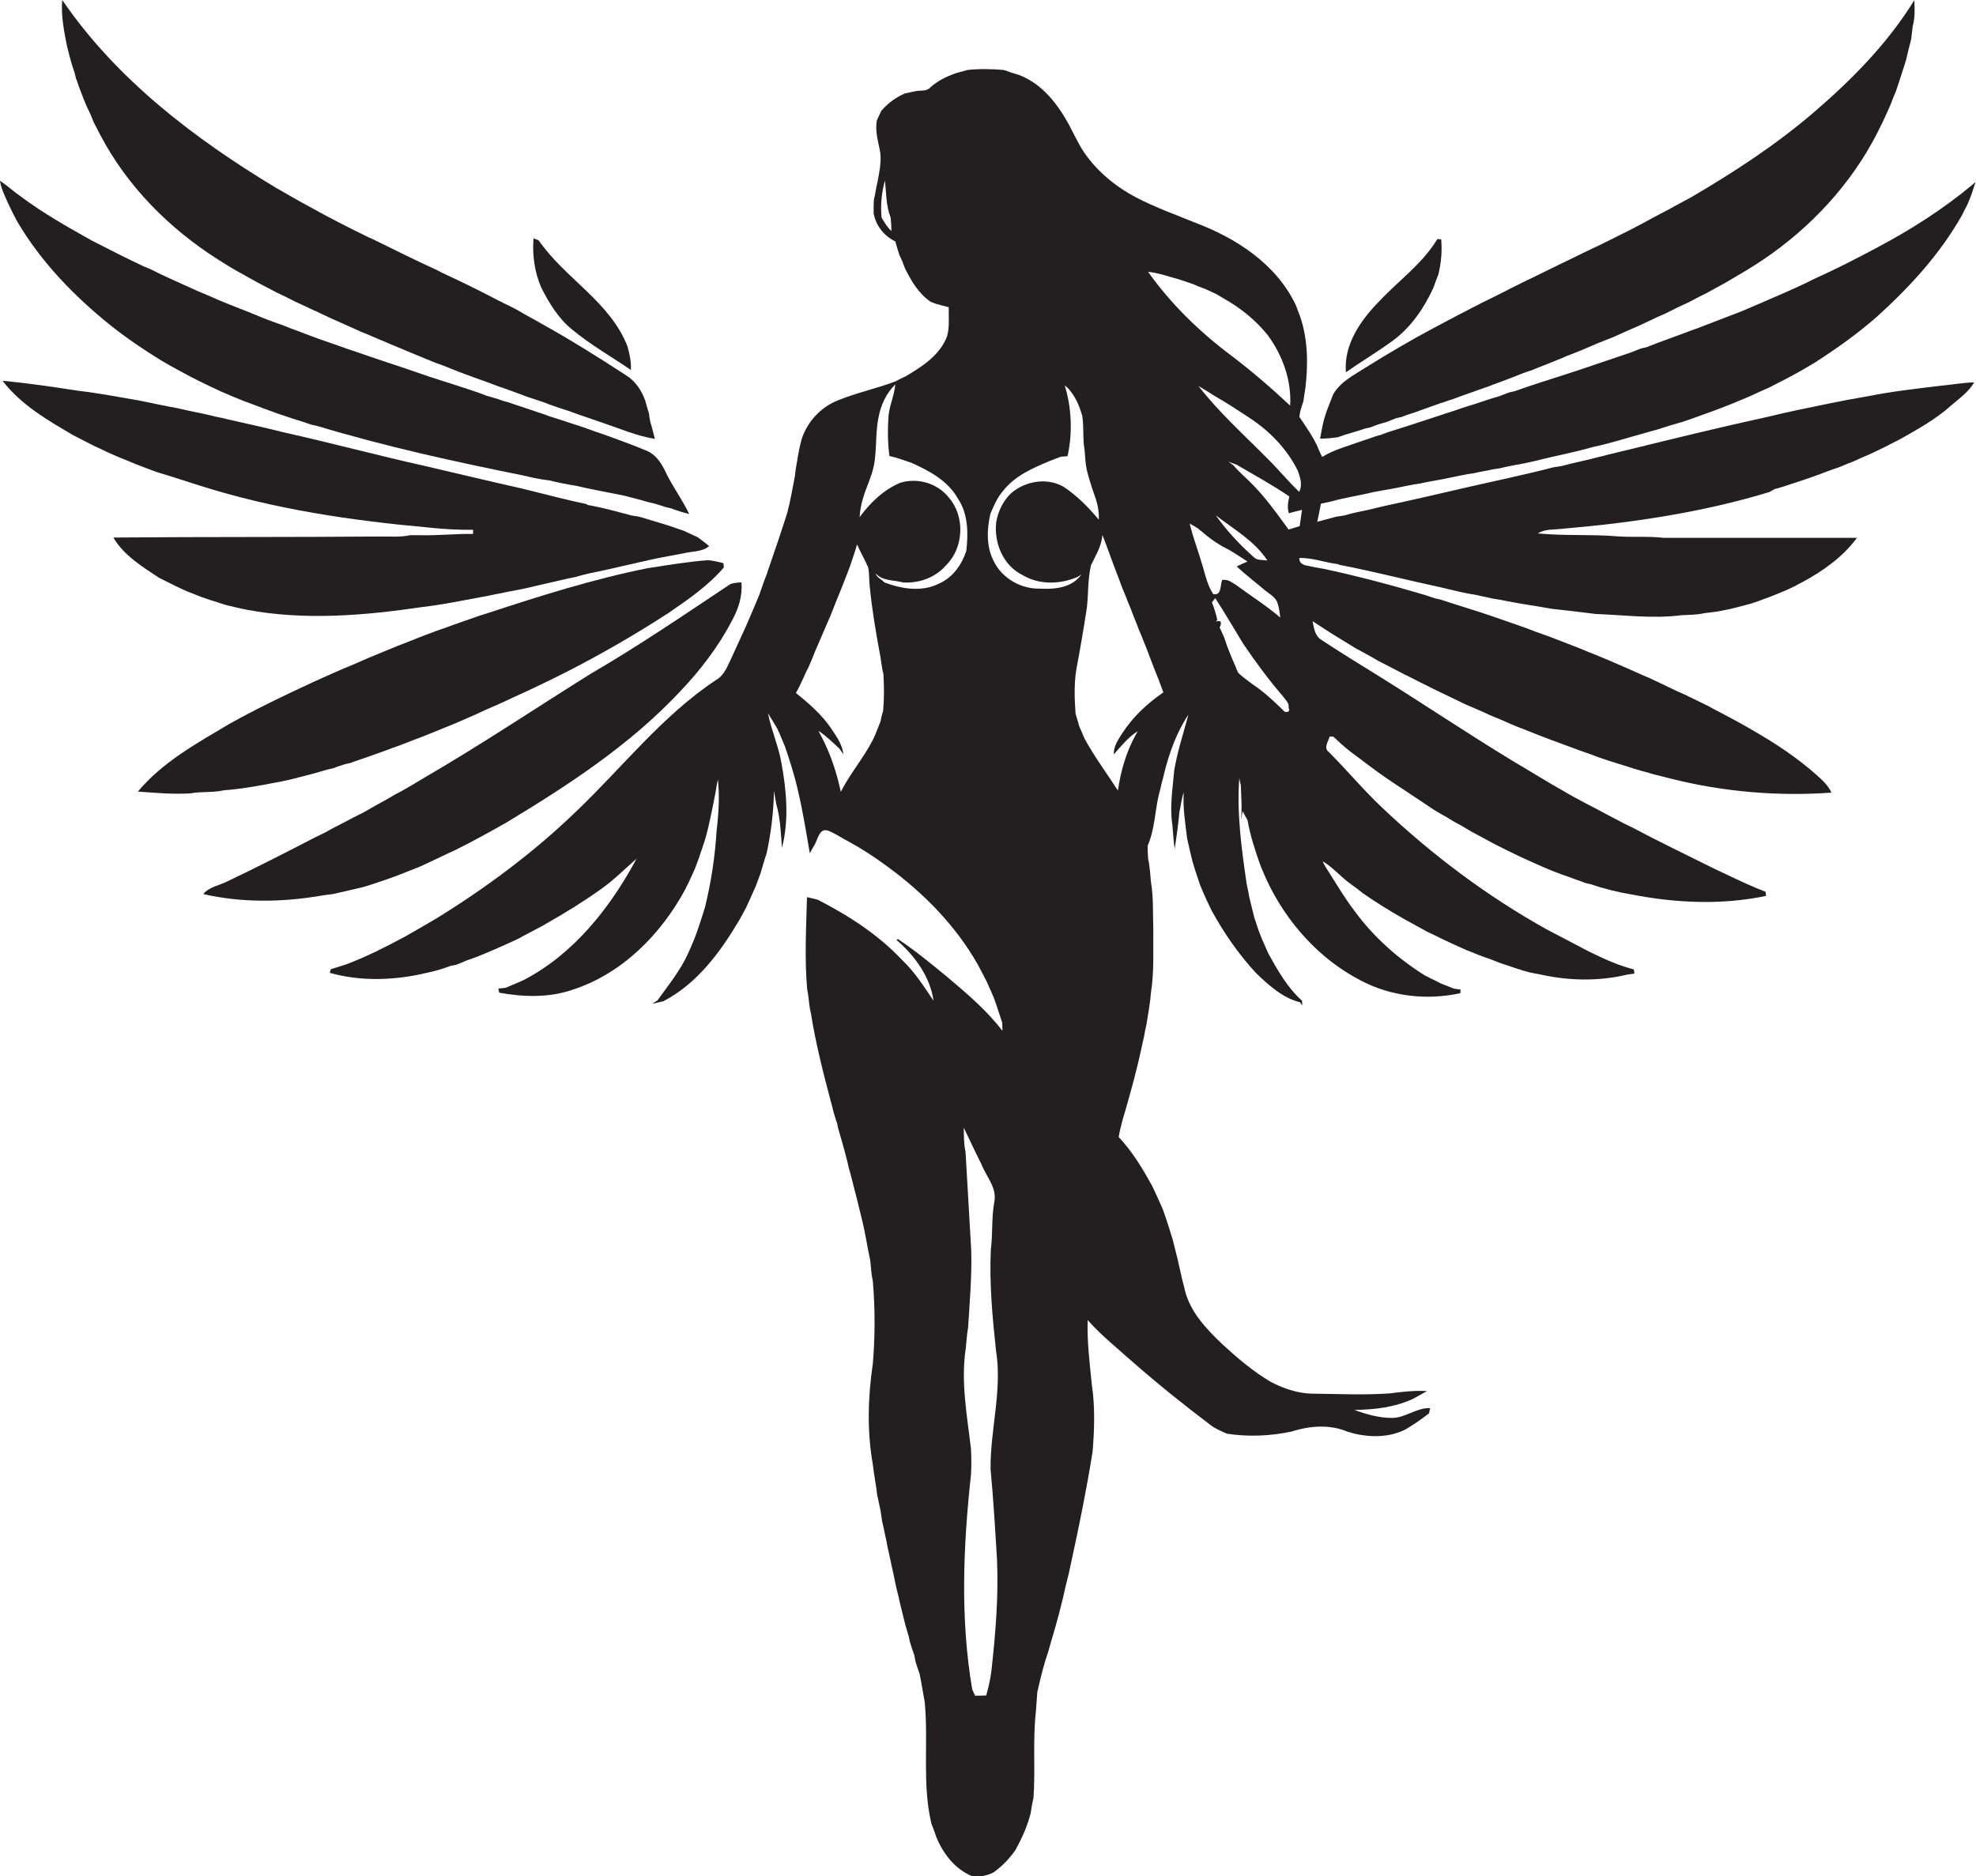 <?xml version="1.0" encoding="utf-8"?>
<!-- Generator: Adobe Illustrator 19.2.0, SVG Export Plug-In . SVG Version: 6.00 Build 0)  -->
<svg version="1.1" id="Layer_1" xmlns="http://www.w3.org/2000/svg" xmlns:xlink="http://www.w3.org/1999/xlink" x="0px" y="0px"
	 viewBox="0 0 765.2 726.7" enable-background="new 0 0 765.2 726.7" xml:space="preserve">
<g>
	<path fill="#231F20" d="M28.9,28.2c0.1,0.5,0.4,1.6,0.5,2.1c0.4,1,0.8,2.1,1.1,3.1c1.4,3.7,2.7,7.3,4.5,10.8c0.4,1,0.9,2.1,1.3,3.2
		c0.8,1.6,1.7,3.2,2.5,4.8c10.4,19.9,26.7,36.3,45.6,48.3c2.4,1.5,4.9,3.1,7.4,4.5c1.7,1,3.5,1.9,5.2,2.9c0.9,0.5,1.8,1,2.7,1.5
		c1.3,0.7,2.6,1.4,4,2.1c2.4,1.3,4.8,2.5,7.2,3.6c2.3,1.2,4.5,2.3,6.8,3.3c0.7,0.3,1.4,0.6,2.1,1c1.1,0.5,2.2,1,3.3,1.5
		c2.9,1.4,5.9,2.8,8.9,4.1c2.6,1.2,5.2,2.3,7.8,3.5c2.3,0.9,4.6,1.9,6.9,2.9c2.1,0.8,4.1,1.8,6.2,2.6c1.7,0.7,3.3,1.4,5,2.1
		c2.3,1,4.7,1.9,7,2.9c1.2,0.5,2.5,1,3.7,1.5c1.4,0.5,2.9,1,4.3,1.6c1.7,0.7,3.3,1.3,5,2c3.7,1.4,7.3,2.7,11,4
		c1.2,0.5,2.5,0.9,3.7,1.4c2.7,0.9,5.4,1.9,8.1,2.9c1,0.3,1.9,0.7,2.9,1.1c2.5,0.8,5,1.7,7.5,2.5c1,0.4,1.9,0.8,2.9,1.1
		c2,0.7,4,1.4,6,2c1.3,0.5,2.6,0.9,3.9,1.4c6.4,2.2,12.8,4.4,19.2,6.7c3.4,1.2,6.9,2.2,10.5,2.8c-0.6-2.2-1.1-4.5-1.8-6.7
		c-0.2-1.1-0.4-2.1-0.5-3.2c-0.5-1.6-1-3.2-1.4-4.8c-1.4-4.1-4-7.9-7.7-10.1c-10.6-6.9-21.3-13.6-32.3-19.7c-0.9-0.5-1.7-1-2.6-1.5
		c-2.4-1.3-4.8-2.6-7.1-4c-1.7-0.9-3.4-1.8-5.2-2.6c-0.5-0.3-1.5-0.8-2-1c-5.5-2.9-11.1-5.7-16.8-8.4c-1.8-0.8-3.6-1.7-5.3-2.5
		c-0.9-0.5-1.9-1-2.8-1.4c-7.7-3.5-15.2-7.3-22.8-11c-0.5-0.3-1.6-0.8-2.2-1c-7.8-3.8-15.5-7.7-23-11.9c-4.5-2.4-8.9-5-13.3-7.5
		C75.1,53.6,45,30.6,24.1,0c-0.5,5.8,0.6,11.5,1.7,17.2C26.7,20.9,27.6,24.6,28.9,28.2z"/>
	<path fill="#231F20" d="M520.8,168.4c2.6-0.8,5.2-1.5,7.8-2.4c0.5-0.1,1.7-0.4,2.2-0.5c1.9-0.8,4-1.5,6-2c1.3-0.5,2.5-1,3.8-1.5
		c0.5-0.1,1.6-0.4,2.2-0.5c1-0.4,2-0.8,3-1.1c1.3-0.4,2.5-0.8,3.8-1.3c3.4-1.2,6.8-2.5,10.3-3.6c1-0.4,2-0.7,3-1
		c1-0.4,1.9-0.7,2.9-1.1c2.3-0.8,4.6-1.6,6.8-2.4c1.4-0.5,2.8-1,4.3-1.5c0.9-0.4,1.9-0.8,2.9-1.1c1.2-0.5,2.5-0.9,3.7-1.4
		c1.7-0.6,3.4-1.3,5.1-2c1.4-0.5,2.8-1.1,4.3-1.5c1.6-0.7,3.3-1.3,5-2c1.7-0.7,3.3-1.3,5-2c1.3-0.5,2.5-1,3.8-1.6
		c4-1.5,8-3.2,11.9-4.9c2.1-0.8,4.2-1.7,6.3-2.5c3-1.4,6-2.7,9-4c2.6-1.2,5.1-2.3,7.7-3.6c1.1-0.5,2.2-1,3.4-1.5
		c1.6-0.8,3.2-1.6,4.8-2.4c1.4-0.6,2.7-1.3,4.1-1.9c1.3-0.7,2.7-1.4,4-2.1c1.1-0.5,2.1-1.1,3.2-1.6c2.3-1.3,4.7-2.6,7.1-3.9
		c2.5-1.5,5.1-3,7.6-4.5c19-11.3,35.5-27,47-46c1.3-2.3,2.7-4.6,3.9-7c0.8-1.6,1.6-3.2,2.4-4.8c1.1-2.3,2.1-4.6,3.1-6.9
		c0.6-1.7,1.3-3.3,2-5c1.4-4,2.6-8,3.9-12c0.6-2.7,1.3-5.4,2-8.1c0.2-1.7,0.4-3.4,0.6-5.1c0.9-3.2,0.8-6.6,0.6-10
		c-10.3,16.7-24.2,30.8-39,43.5c-14.6,12.5-30.8,23.1-47.4,32.8c-2.1,1.1-4.2,2.3-6.3,3.4c-0.9,0.5-1.8,1-2.7,1.5
		c-4.4,2.2-8.7,4.7-13,6.9c-0.5,0.3-1.6,0.8-2.1,1.1c-2,1-3.9,1.9-5.8,2.9c-2,1-4.1,2-6.1,3c-1.4,0.6-2.7,1.3-4,1.9
		c-1.4,0.6-2.7,1.3-4.1,2c-4.7,2.3-9.4,4.5-14,6.8c-0.9,0.5-1.9,0.9-2.8,1.4c-3.1,1.4-6.1,3-9.2,4.5c-0.5,0.3-1.6,0.8-2.1,1.1
		c-1.3,0.7-2.7,1.3-4,2c-1.6,0.8-3.3,1.6-4.9,2.4c-1.3,0.7-2.6,1.4-3.9,2c-1.7,0.9-3.3,1.8-5,2.6c-3.3,1.8-6.7,3.5-10,5.3
		c-8.8,4.7-17.3,9.7-25.8,15c-4.6,3-9.9,5.5-12.8,10.5c-0.8,2.1-1.7,4.2-2.5,6.4c-0.3,1-0.7,2-1,3.1c-0.7,2.5-1.1,5.1-1.6,7.7
		c2.2,0,4.4-0.2,6.6-0.5C518.8,169.1,519.8,168.8,520.8,168.4z"/>
	<path fill="#231F20" d="M723.8,153.4c-5.4,0.9-10.7,1.9-16,3c-7.7,1.6-15.4,3.1-23,5c-18.4,4-36.7,8.5-55,13
		c-2.4,0.5-4.8,1.2-7.1,1.7c-1.3,0.4-2.7,0.7-4,1c-4.6,1.3-9.3,2.1-13.9,3.4c-1.1,0.2-2.1,0.3-3.2,0.5c-11.6,3-23.3,5.4-35,8.1
		c-10.3,2.4-20.7,4.8-31,7c-1.9,0.5-3.9,0.9-5.8,1.4c-3,0.6-6,1.2-9,2.1c-1.1,0.2-2.2,0.4-3.2,0.5c-2.5,0.7-5,1.3-7.5,2
		c0.5-2.3,1-4.6,1.4-7c1.1-0.2,2.2-0.5,3.3-0.7c4.6-1.3,9.3-2.1,14-3.1c3.9-1,7.9-1.5,11.9-2.3c3-0.6,6.1-1.3,9.1-1.7
		c3.9-0.9,7.9-1.4,11.8-2.3c3-0.6,6-1.3,9.1-1.7c1.7-0.4,3.3-0.7,5-1c1.7-0.4,3.3-0.7,5-0.9c3.3-0.8,6.6-1.4,9.9-2
		c1.4-0.3,2.8-0.6,4.1-0.9c7.3-1.9,14.7-3.2,21.9-5.3c7.2-1.5,14.1-3.8,21.2-5.7c1.3-0.4,2.6-0.8,3.9-1.1c3.3-1.1,6.6-2.1,9.9-3
		c0.9-0.3,1.9-0.7,2.9-1c1.3-0.5,2.6-0.9,3.9-1.4c1.7-0.6,3.4-1.2,5-1.8c2.7-1,5.3-2,8-3.1c2.1-0.9,4.1-1.7,6.2-2.6
		c2.5-1.2,5.1-2.3,7.7-3.5c4.1-2.1,8.3-4.2,12.3-6.5c1.7-1,3.4-2,5.1-3c8.4-5.4,16.6-11.2,24.1-17.8c12.7-11.5,24.5-24.3,33-39.4
		c0.6-1.3,1.3-2.6,2-3.9c1.3-2.9,2.3-5.9,3.2-8.9c-0.3,0.2-0.8,0.7-1,0.9c-11.5,9.6-24.2,17.7-37.5,24.7c-7.5,4-15.1,7.9-22.8,11.4
		c-1.4,0.6-2.7,1.3-4.1,2c-5.9,2.8-12,5.4-18,8c-2.3,1-4.7,2-7,3c-4.8,1.8-9.5,3.7-14.3,5.5c-1.2,0.5-2.5,1-3.7,1.4
		c-1.4,0.5-2.9,1-4.3,1.6c-3.6,1.3-7.3,2.7-10.9,4c-1.3,0.5-2.5,1-3.8,1.5c-0.6,0.1-1.7,0.4-2.2,0.5c-1.3,0.5-2.5,1-3.8,1.5
		c-4.4,1.5-8.9,3-13.3,4.5c-4,1.4-8,2.7-12,4c-6.6,2.1-13.2,4.2-19.7,6.5c-0.5,0.1-1.6,0.4-2.2,0.5c-1.3,0.5-2.6,1-3.9,1.5
		c-1.8,0.5-3.5,1-5.2,1.6c-3,1-6,2-9,2.9c-2,0.7-4,1.4-6,2c-1,0.3-2,0.7-3,1c-6.6,2.2-13.2,4.3-19.8,6.4c-1,0.4-2,0.7-3,1.1
		c-0.5,0.1-1.5,0.4-2.1,0.6c-3.3,1.2-6.6,2.2-9.9,3.4c-1,0.3-1.9,0.7-2.9,1c-2.6,0.9-5.2,2-7.6,3.5c-0.5-0.9-0.9-1.9-1.3-2.8
		c-1.8-4.6-4.8-8.6-7.5-12.7c0.1-2.1,0.9-4.1,1.5-6c0.3-1.7,0.5-3.5,0.8-5.2c1.1-9.3,1-19-2.1-27.9c-0.5-1.4-1.1-2.8-1.6-4.2
		c-7.5-15.9-23.1-26-39.1-32c-1.7-0.7-3.3-1.3-5-2c-1.7-0.7-3.4-1.4-5-2c-2.4-0.9-4.7-2-7.1-3c-1.7-0.8-3.5-1.6-5.2-2.5
		c-8.7-4.5-16.5-11-21.7-19.4c-1-1.7-1.9-3.5-2.8-5.2c-4.6-9.4-10.9-19-21.1-23c-2.1-0.6-4.1-1.3-6.1-2c-4.7-0.4-9.4-0.5-14.1,0
		c-1.3,0.4-2.7,0.8-4,1.1c-3.8,1.3-7.4,3-10.4,5.7c-1.4,1.6-3.7,1-5.6,1.4c-1.4,0.3-2.8,0.6-4.2,0.9c-3.5,1.5-6.6,3.8-9.1,6.7
		c-0.6,1.2-1.1,2.4-1.7,3.6c-0.9,4.3,0.6,8.6,1.3,12.8c0.4,3.8-0.4,7.5-1.1,11.2c-0.6,2.3-0.8,4.6-1.4,6.9c-0.1,1.7-0.1,3.4-0.1,5.1
		c0.8,4.8,4,8.9,8.4,11c0.5,1.8,1,3.5,1.6,5.3c0.8,1.6,1.5,3.3,2.1,5c2.4,4.9,5.3,9.9,10,13.1c0.5,0.2,1.5,0.6,2.1,0.8
		c1.6,0.4,3.3,0.9,4.9,1.3c-0.1,3.8,0.4,7.7-0.7,11.4c-2.8,7.2-9.6,11.6-15.9,15.3c-1.3,0.6-2.7,1.3-4,2c-7.3,2.8-15.1,4.4-22.4,7.4
		c-6.7,2.7-11.8,8.3-14,15.1c-0.7,2.7-1.3,5.5-1.7,8.3c-0.4,2-0.7,4-0.9,6c-0.9,4.7-1.7,9.4-2.9,14c-2.2,7-4.6,14-7,21
		c-0.4,1-0.7,2-1,3c-0.5,1.2-1,2.5-1.4,3.7c-0.5,1.4-1,2.9-1.5,4.3c-0.7,1.7-1.4,3.3-2.1,5c-1,2.3-2,4.6-3,7
		c-1.8,4-3.6,7.9-5.4,11.8c-1.6,3.2-2.8,7.1-6.1,9c-21,13.9-36.5,34.1-54.6,51.3c-16.3,15.7-34.6,29.3-53.9,41.2
		c-4,2.4-8.1,4.7-12.1,7c-7.3,3.9-14.7,7.7-22.4,10.6c-2.1,0.7-4.2,1.4-6.3,2c-0.1,0.4-0.3,1.1-0.4,1.4c11.3,3.2,23.4,3,34.9,0.6
		c1.6-0.4,3.3-0.7,4.9-1.1c2.4-0.6,4.7-1.3,7-2.2c0.5-0.1,1.6-0.3,2.1-0.4c1.3-0.5,2.6-1,3.9-1.6c1.4-0.5,2.8-1,4.2-1.5
		c5.4-2.2,10.7-4.5,16-7c3-1.7,6.1-3.2,9.2-4.9c0.5-0.3,1.4-0.8,1.9-1.1c7.2-4.1,14.2-8.4,20.9-13.2c5-3.5,9.2-7.8,13.8-11.8
		c-10.2,19-24.3,36.9-43.7,47c-2.3,1-4.7,2.1-7,3c-0.7,0.1-2.1,0.2-2.8,0.3c0.1,0.4,0.2,1.2,0.3,1.6c9.4,1.7,19.2,2,28.3-1.1
		c19.3-6.2,34.5-21.6,43.9-39.2c0.2-0.5,0.7-1.5,1-2c0.9-1.9,1.7-3.8,2.6-5.7c0.5-1.4,1.1-2.9,1.6-4.3c0.8-2.3,1.5-4.6,2.3-6.9
		c1.7-5.9,2.8-11.9,4-17.9c0.3-1.9,0.6-3.7,1-5.5c0.7,6.6,0.3,13.2-0.5,19.8c-0.6,10-2.1,20-4.5,29.7c-0.8,2.6-1.6,5.2-2.5,7.8
		c-1.1,3.4-2.5,6.7-4,10c-3,6.7-7.7,12.4-11.9,18.3c-0.5,0.3-1.5,0.9-2,1.3c1.4-0.3,2.9-0.7,4.3-1c13.1-6.8,22.1-19.1,29.5-31.6
		c0.8-1.5,1.7-3.1,2.5-4.6c0.5-1.1,1-2.2,1.5-3.3c0.7-1.6,1.5-3.3,2.2-4.9c0.6-1.7,1.3-3.4,1.9-5.1c0.8-2.6,1.5-5.3,2.4-7.9
		c1.7-7.9,2.7-16,2.8-24.1c0.3,1.7,0.6,3.4,0.9,5.1c1.6,5.5,1.8,11.3,2.2,17c2.8-10.7,1.8-22.1-0.2-32.9c-1.1-6.5-3.9-12.6-5.2-19.2
		c1.2,1.9,2.4,3.9,3.6,5.9c0.3,0.7,0.7,1.5,1,2.2c0.7,1.6,1.3,3.2,2,4.8c1.9,5.6,3.7,11.2,5,17c1.9,8,3.2,16.2,4.6,24.3
		c0.5-1,1.1-2,1.6-2.9c1.5-2.1,1.9-7,5.4-5.9c2.9,1.1,5.5,3,8.3,4.4c5.1,2.8,10,6,14.7,9.5c14,10.2,26.4,22.8,35,37.9
		c0.7,1.3,1.4,2.6,2,3.8c0.5,1,1,1.9,1.5,2.9c0.9,2,1.8,4.1,2.7,6.1c1.2,3.2,2.2,6.5,3.3,9.8c0,1,0.1,2.1,0.1,3.2
		c-6.1-8-13.8-14.5-21.5-21c-6.2-5.1-12.4-10.2-19-14.6c-0.1,0.1-0.4,0.3-0.5,0.4c7,6,13,14.2,14.3,23.5
		c-3.7-5.5-7.3-11.2-12.2-15.8c-9.2-9.8-20.7-17.2-32.6-23.3c-1.4-0.4-2.8-0.7-4.2-1c-0.3,12-1,24,0.1,35.9c0.7,2.9,0.6,6,1.4,8.9
		c1.8,11.5,4.7,22.9,7.7,34.2c0.4,1.3,0.7,2.6,1,3.9c0.5,1.6,0.9,3.2,1.5,4.8c0.1,0.6,0.3,1.7,0.5,2.3c0.5,1.6,0.9,3.2,1.4,4.8
		c0.9,3.4,1.9,6.7,2.6,10.1c0.5,1.6,0.9,3.2,1.3,4.8c1.4,5.3,2.7,10.7,4,16c1.2,5,1.9,10,3,15c0.3,2.7,0.4,5.4,1,8
		c0.9,10.7,0.9,21.4,0,32c-1.9,12.9-2.3,26.1,0,39c0.4,4,1.3,8,1.7,12c0.5,1.9,0.8,3.9,1.3,5.9c0.2,1.4,0.4,2.8,0.6,4.2
		c0.4,1.6,0.8,3.3,1.1,5c0.4,1.6,0.7,3.2,1,4.9c0.8,3.3,1.4,6.7,2.2,10c0.6,3,1.2,6,2,9c0.8,3.8,1.8,7.4,2.7,11.2
		c0.5,1.6,0.9,3.2,1.4,4.8c0.1,0.6,0.3,1.7,0.5,2.2c0.5,1.6,1,3.2,1.6,4.8c0.1,0.6,0.3,1.7,0.4,2.3c0.5,1.6,1,3.2,1.6,4.8
		c0.8,3.7,1.3,7.3,2,11c1.5,15.7-1.1,31.6,2.6,47.1c0.7,1.7,1.3,3.4,1.9,5.2c2.7,6.5,7.3,12.5,14.1,15.2c2.8,0.2,5.6-0.3,8.1-1.6
		c3.3-2.4,6.1-5.3,8.4-8.6c1.4-2.6,2.8-5.3,3.9-8.1c0.4-1,0.7-2,1.1-3c0.3-1.1,0.6-2.1,0.9-3.1c0.3-2,0.6-3.9,1.1-5.9
		c0.8-11-0.3-22.1,0.9-33.1c0.2-2.7,0.4-5.4,0.6-8.1c0.5-2,0.9-3.9,1.4-5.9c0.5-2.1,1.1-4.1,1.7-6.2c0.8-2.3,1.5-4.6,2.1-6.9
		c0.3-1,0.6-2.1,0.9-3.1c1.5-5,2.8-10,4-15c0.3-1.3,0.6-2.7,0.9-4c0.8-3,1.5-6,2.1-9c3.1-14.2,6-28.5,8.3-42.9
		c0.7-8.6,1-17.4-0.3-26c-0.8-8.3-1.9-16.6-1.6-25c5.3,6,11.5,10.9,17.4,16.2c9.7,8.5,19.8,16.6,30.1,24.4c1.9,1.5,4.2,2.4,6.4,3.4
		c8.3,1.3,16.8,0.9,25-0.8c7.1-2.3,15-2.9,21.9,0.1c0.5,0.1,1.6,0.4,2.1,0.6c6.6,1.6,13.9,1.6,20.1-1.5c3.2-1.9,6.3-4,9.2-6.3
		c0.1-0.5,0.3-1.5,0.4-2c-5.3-0.2-9.5,3.8-14.8,3.8c-5,0-9.9-1.4-14.5-3.1c7.8-0.1,15.6-1,22.7-4.3c1.8-1,3.6-2,5.4-3
		c-4.9-0.3-9.7,0.3-14.5,0.9c-10,0.7-20,0.2-30,0.1c-5.6-0.1-11-2-15.9-4.5c-6.8-4-12.8-9.1-18.6-14.4c-6.3-6-12.7-12.6-14.8-21.3
		c-0.3-1.3-0.6-2.7-1-4c-1.1-5.1-2.3-10.2-3.6-15.2c-1.2-4-2.5-8.1-3.9-12c-1.3-3-2.7-6-4.1-9c-3.7-6.7-7.7-13.4-13-19
		c0.4-2.4,1-4.7,1.6-7c0.8-2.6,1.6-5.3,2.3-7.9c0.9-3.4,1.9-6.7,2.7-10.1c0.3-1.3,0.7-2.7,1-4c0.3-1.3,0.6-2.7,0.9-4
		c0.5-2,0.8-3.9,1.3-5.8c0.3-1.7,0.6-3.4,1-5c0.6-4,1.4-8,1.7-12.1c1.3-8.3,0.8-16.7,0.9-25c-0.2-6,0.1-12-0.9-17.9
		c-0.3-3-0.4-6-1.1-9c-0.1-1.7-0.2-3.3-0.2-5c2.8-6.3,2.8-13.4,4.4-20c0.4-1.3,0.7-2.7,1-4.1c0.4-1.3,0.7-2.6,1-3.9
		c2-8,4.8-15.9,9.4-22.8c-1.9,7.2-4.3,14.3-5.5,21.7c-0.6,7-1.8,14-0.7,21c0.3,3.1,0.4,6.2,0.9,9.3c0.7-4.7,1.4-9.5,1.8-14.2
		c0.6-2.5,0.8-5.2,1.7-7.7c-0.4,6,0.6,11.9,1.3,17.8c0.4,1.6,0.7,3.3,1.1,4.9c0.3,1.3,0.7,2.7,1,4.1c0.3,1,0.6,2,0.9,3
		c0.7,2,1.3,4,2,6c0.8,1.9,1.6,3.9,2.5,5.8c0.6,1.3,1.3,2.7,1.9,4c4.8,8.8,10.6,17.2,17.4,24.5c4.9,4.7,10.2,9.5,16.9,11.2
		c0.2,0.3,0.7,0.9,0.9,1.3c0-0.5-0.1-1.4-0.1-1.9c-5.6-5-9.4-11.7-13-18.2c-1-2.3-2.1-4.6-3-6.9c-0.5-1.3-1-2.5-1.4-3.8
		c-0.3-1-0.6-2-1-3c-0.7-2.7-1.3-5.4-2-8.1c-0.3-1.7-0.6-3.4-1-5c-2-13.6-3.9-27.4-2.9-41.2c0.1,0.7,0.4,2,0.6,2.7
		c0.1,4.5,0.6,9.1,0,13.7c0.2-0.9,0.5-2.7,0.7-3.6c0.6,1.2,1.3,2.3,1.9,3.5c1.1,6.1,3,12,5.1,17.8c0.7,1.6,1.4,3.3,2.1,4.9
		c7.6,16.5,20.4,31,36.7,39.4c11.8,6.2,25.6,7.7,38.5,4.9c0-0.4,0.1-1.1,0.1-1.4c-0.7-0.1-2-0.3-2.7-0.4c-1.7-0.7-3.4-1.4-5-2
		c-1.3-0.7-2.7-1.4-4-2c-0.5-0.3-1.5-0.8-2-1c-10.4-6.5-19.8-14.8-27.1-24.7c-4.3-5.6-7.8-11.7-11.6-17.6c-0.3-0.5-0.8-1.5-1-2
		c4.1,2.4,7.1,6.2,11,8.9c1.6,1.1,3.1,2.3,4.6,3.5c5.2,3.6,10.5,6.9,16,10c3,1.7,6.1,3.3,9.1,5c2,0.9,4,1.9,6,2.9c3,1.4,6,2.8,9,4.1
		c3,1.2,6.1,2.5,9.2,3.5c1.2,0.5,2.5,1,3.8,1.5c3.8,1.2,7.4,2.6,11.3,3.6c1.6,0.4,3.3,0.6,5,1c10.8,2.3,22.1,2.5,32.9-0.1
		c0.7-0.1,2.1-0.3,2.8-0.4c0-0.4-0.1-1.2-0.2-1.6c-1.2-0.3-2.3-0.7-3.4-1c-4.1-1.3-8.1-3.1-12-5c-0.5-0.3-1.6-0.7-2.1-1
		c-1.3-0.7-2.6-1.3-3.8-2c-4.1-2.2-8.3-4.3-12.4-6.5c-23.2-12.9-44.6-29-63.9-47.3c-7.2-6.8-13.5-14.4-20.5-21.4
		c-2.2-1.6-0.2-4.1,0.3-6c0.4,0,1,0,1.4,0c2.1,2,4.3,4,6.6,5.8c4.8,3.5,9.4,7.2,14.3,10.5c2.2,1.5,4.4,3,6.6,4.4
		c3.8,2.6,7.6,5,11.4,7.6c1.6,1,3.3,2,5,2.9c0.9,0.5,1.7,1.1,2.6,1.6c0.8,0.5,1.7,0.9,2.6,1.4c1.5,0.9,2.9,1.7,4.4,2.6
		c2.1,1.1,4.2,2.3,6.3,3.4c0.9,0.5,1.9,1,2.8,1.5c3,1.5,6.1,3.1,9.1,4.5c6.3,2.9,12.5,5.8,19.1,8c1.2,0.5,2.5,0.9,3.8,1.4
		c1,0.3,2,0.7,3,1.1c0.5,0.1,1.6,0.4,2.2,0.5c5.2,1.8,10.6,3.1,16,4c17,3.3,34.8,4.1,51.8,0.5c0-0.4-0.2-1.2-0.2-1.6
		c-5-1.9-9.9-4.2-14.7-6.5c-1.6-0.8-3.3-1.5-4.9-2.3c-8.4-4.2-16.9-8.3-25.3-12.6c-2.2-1.2-4.5-2.3-6.7-3.5
		c-1.1-0.5-2.2-1.1-3.3-1.6c-2-1.1-4-2.1-5.9-3.1c-5.9-3.2-11.9-6.1-17.6-9.5c-6.6-3.7-12.9-7.7-19.4-11.5
		c-17.8-10.8-35-22.4-52.7-33.4c-7.2-4.4-14.4-8.9-21.4-13.5c-2.6-1.5-3-4.6-3.5-7.3c2.2,1.4,4.4,2.9,6.6,4.3c3.3,2,6.6,4.1,9.9,6.1
		c0.9,0.5,1.7,0.9,2.6,1.4c1.3,0.7,2.5,1.4,3.8,2.1c0.9,0.5,1.7,1,2.6,1.5c3.1,1.6,6.2,3.2,9.3,4.8c0.5,0.3,1.5,0.8,2,1
		c2,1,4,2,5.9,3c1.3,0.6,2.7,1.3,4,2c4.3,2.1,8.6,4.1,12.9,6.2c1.1,0.5,2.2,0.9,3.3,1.4c1.9,0.8,3.9,1.7,5.8,2.6
		c2.8,1.1,5.5,2.3,8.2,3.5c1.7,0.7,3.3,1.4,5,2c1.9,0.8,3.9,1.5,5.8,2.3c1.6,0.6,3.3,1.3,5,1.9c2.7,1,5.4,2,8.1,3c1,0.4,2,0.7,3,1.1
		c2.4,0.8,4.8,1.7,7.2,2.6c4.5,1.6,9.2,2.9,13.7,4.4c1,0.3,2.1,0.6,3.1,0.9c1.3,0.3,2.6,0.7,3.9,1.1c2.4,0.6,4.7,1.2,7.1,1.8
		c20.3,5.1,41.3,6.9,62.1,5.4c-1.2-2.8-3.5-4.8-5.7-6.8c-7.5-6.7-16-12.3-24.7-17.3c-4.2-2.5-8.6-4.8-12.9-7.1
		c-1.6-0.8-3.1-1.6-4.7-2.5c-2.7-1.3-5.3-2.6-8-3.9c-4.8-2.1-9.5-4.5-14.3-6.7c-0.5-0.2-1.6-0.7-2.1-0.9c-2.6-1.2-5.2-2.3-7.7-3.4
		c-2.1-0.9-4.1-1.8-6.2-2.7c-1.9-0.8-3.9-1.6-5.8-2.4c-1.6-0.6-3.3-1.3-4.9-2c-3.1-1.2-6.2-2.4-9.3-3.6c-1.7-0.7-3.4-1.3-5.1-1.9
		c-2.3-0.8-4.5-1.6-6.7-2.5c-3.4-1.2-6.8-2.4-10.3-3.6c-1-0.3-2-0.7-2.9-1c-5.5-1.9-11.2-3.6-16.8-5.4c-1-0.3-2-0.7-3-1
		c-0.5-0.1-1.6-0.4-2.2-0.5c-2.3-0.8-4.6-1.5-7-2.2c-11.9-3.5-23.8-6.6-35.9-9.2c-2.3-0.4-4.5-0.8-6.8-1.3c-1.5-0.2-3.3-1.1-3-3
		c5.1-0.1,9.9,1.8,14.9,2.4l0.7,0.3c13.1,2.5,26.1,5.9,39.2,8.7c4.6,1.1,9.3,2.3,14,3c1.9,0.5,3.9,0.8,5.8,1.3
		c1.7,0.3,3.4,0.5,5.1,0.9c6,1.2,12,2,18,3.1c5.7,0.6,11.4,1.3,17,2c11,0.4,22,1.9,33,0.5c3-0.2,6-0.1,9-0.8c2.3-0.3,4.7-0.5,7-1
		c3.8-0.7,7.4-1.7,11.1-2.7c1-0.3,2-0.7,3-1c1.3-0.5,2.5-1,3.8-1.4c2.4-0.9,4.7-1.9,7.1-2.9c1.1-0.5,2.1-1,3.2-1.5
		c0.9-0.5,1.8-1,2.8-1.5c8-4.3,15.8-9.8,21.2-17.2c-25,0-50,0-74.9,0c-6-0.7-12.1-0.1-18.2-0.6c-10.1-0.8-20.3-0.1-30.5-1.1
		c2.8-1.8,6.3-1.4,9.5-1.8c27-2.3,54.1-6.3,80.1-14.2c0.6-0.3,1.7-0.9,2.2-1.2c2.2-0.5,4.3-1.3,6.5-2c4.7-1.5,9.4-3.1,14-4.9
		c1.4-0.5,2.9-1.1,4.3-1.5c1.2-0.5,2.4-1,3.6-1.5c1.7-0.6,3.3-1.3,4.9-2.1c1.1-0.5,2.2-0.9,3.3-1.4c4.1-1.9,8.1-3.9,12.1-6
		c6.7-3.8,13.6-7.6,19.4-12.8c3.2-2.8,6.9-5.3,9.1-9.1c-4.6,0.1-9.2,1-13.8,1.4C741.8,150.6,732.7,151.6,723.8,153.4z M341.4,84.3
		c-0.5-4.9,0-9.7,1.3-14.4c0.5,4.8,0.4,9.8,2.2,14.4c0.2,1.7,0.3,3.5,0.3,5.2C343.6,88,342.5,86.2,341.4,84.3z M342,275.3
		c-0.4,1.3-0.8,2.7-1,4.1c-0.7,1.7-1.3,3.3-2,5c-0.2,0.5-0.7,1.5-0.9,2c-3.6,7.1-8.9,13.2-12.5,20.3c-1.6-7.5-4-14.8-7.6-21.6
		c-0.3-0.5-0.8-1.5-1-2c3,2,5.5,4.5,8.1,6.9c0.5,0.7,1,1.5,1.5,2.2c-0.3-3.5-2.4-6.5-4.3-9.4c-3.7-5.7-8.9-10.2-14.1-14.4
		c1.2-2,2.1-4.1,3.1-6.2c0.6-1.4,1.2-2.7,1.9-4c0.9-2.1,1.8-4.2,2.6-6.3c2-4.6,4-9.3,6-13.9c0.7-1.7,1.3-3.4,2-5.1
		c1.4-3.3,2.7-6.7,4-10c0.5-1.2,0.9-2.5,1.4-3.7c0.9-2.8,1.9-5.5,2.7-8.3c1.3,3,3,5.8,4.3,8.9c0.5,2.4,0.3,4.9,0.6,7.4
		c0.9,9,2.4,18,4.1,27c0.4,2.3,0.6,4.6,1.2,6.9C342.4,265.9,342.4,270.6,342,275.3z M374.2,213.4c-1.8,5.4-5.3,10.4-10.7,12.7
		c-6.6,3.3-14.4,2-21-0.5c-1.1-1.2-3-1.9-3.4-3.5c2.6,3,7,2.5,10.6,3.5c6.2,0.4,12.6-1.9,16.7-6.7c6.8-6.7,7.4-18.8,1.1-26.1
		c-4.4-5.6-12.1-7.9-18.9-5.8c-6.4,2.7-11.6,7.7-15.7,13.3c0.2-4.9,1.9-9.5,3.7-14c0.3-1,0.7-2,1-2.9c2.3-7,1.1-14.5,2.6-21.7
		c0.9-4.8,3-9.4,6.5-12.8c-0.4,4.6-2.6,8.8-2.7,13.4c-0.3,4.8-0.2,9.5,0.4,14.3c0.6,0.2,1.8,0.5,2.4,0.6c2,0.7,4,1.3,6,2
		c7,3.1,14.3,7,18.2,14C374.9,199,375,206.5,374.2,213.4z M386.1,604.3c0.6,14.4-0.6,28.7-2.2,43c-0.4,3.2-1.1,6.3-2,9.4
		c-1.4,0.1-2.9,0.1-4.3,0.1c-0.3-0.6-0.8-1.8-1.1-2.4c-4.7-27.5-3.5-55.5-0.5-83.1c0.2-3.4,0.2-6.8,0-10.2c-1.5-12.9-4-25.9-2-38.9
		c0.3-2.7,0.4-5.4,0.9-8c0.6-10,1.5-20,1.2-30c-0.7-12.7-1.5-25.4-2.2-38.1c-0.7-3-0.6-6.2-0.7-9.3c2.3,4.6,4.4,9.4,6.8,14
		c1.8,4.8,6,9,5.1,14.4c-1.2,6.2-0.6,12.6-1.4,18.8c-0.6,13.1,0.6,26.1,2,39.1c2.5,15.4-2.3,30.7-2.1,46
		C384.7,580.9,385.4,592.6,386.1,604.3z M502.6,182.4c0.9,2.6,1.9,5.4,0.5,8.1c-4.4-4.2-8.2-8.9-12.5-13.1
		c-9-9.1-18.6-17.7-26.5-27.9c2.2,1.3,4.3,2.6,6.5,4c4.4,2.5,8.6,5.3,12.9,8.1C491.5,166.8,498.4,173.8,502.6,182.4z M402.8,228
		c-7.2,0.2-14.5-3.8-17.8-10.3c-3.1-5.7-2.9-12.4-1.5-18.6c1.3-3.1,2.6-6.2,4.8-8.8c4.6-6,11.8-9.1,18.6-11.9c1.3-0.5,2.6-1,3.9-1.5
		c0.7,0,2-0.2,2.6-0.2c2-9,1.6-18.7-1.1-27.5c0.3,0.3,1,0.9,1.3,1.2c2.8,3,4.4,6.8,5.5,10.7c0.7,4.3,0.1,8.8,0.9,13.1
		c0.2,2.7,0.3,5.4,0.9,8c0.3,1.3,0.7,2.6,1.1,4c0.5,1.7,1.1,3.5,1.7,5.2c1.2,3.2,2,6.5,1.8,9.9c-4-4.8-8.4-9.3-13.7-12.8
		c-6.4-3.6-14.6-2.2-20.1,2.4c-3.2,3-5.1,6.9-5.9,11.2c-1,8,2.6,16.9,10.1,20.6c6.5,3.9,14.5,3.7,21.3,0.8c0.4-0.2,1.2-0.7,1.6-1
		C415.1,227.7,408.5,228.3,402.8,228z M434.6,284c-1.6,2.5-3.4,5.1-3.3,8.2c2.9-3.2,5.6-6.7,9.3-9c-0.3,0.5-0.8,1.4-1,1.8
		c-3.6,6.6-5.6,13.8-6.7,21.2c-4.3-6.7-9.1-13.1-12.9-20.1c-0.7-1.6-1.4-3.3-2.1-4.9c-0.5-1.6-0.9-3.3-1.4-4.8
		c-0.4-5.7-0.6-11.4,0.3-17.1c1.5-8,2.9-16,4.1-24c0.6-5.5,0.3-11.1,1.6-16.4c1.8-3.8,4.1-7.4,4.4-11.7c2.1,5.3,3.9,10.7,6,16
		c0.5,1.4,1.1,2.8,1.6,4.3c0.5,1.2,1,2.4,1.5,3.6c0.6,1.7,1.3,3.3,2,5c0.6,1.7,1.3,3.4,2,5.1c0.6,1.7,1.3,3.4,2,5
		c0.7,1.7,1.3,3.3,2,5c0.5,1.4,1.1,2.8,1.6,4.2c0.4,1,0.7,1.9,1.1,2.9c0.7,1.7,1.3,3.3,2,5c0.6,1.6,1.2,3.2,1.8,4.9
		C444.2,272.5,438.7,277.7,434.6,284z M444.6,105.3c3.1,0.3,6.1,1.2,9.1,2.1c2.8,0.7,5.5,1.7,8.2,2.6c1.6,0.7,3.3,1.4,5,2
		c1.4,0.6,2.7,1.3,4.1,1.9c0.9,0.5,1.8,1.1,2.7,1.6c6.6,3.7,12.6,8.5,17.3,14.4c5.7,7.8,9.2,17.5,8.6,27.2
		c-7.4-6.9-15-13.5-23.1-19.6C464.4,128.4,453.4,117.7,444.6,105.3z M465.9,219.9c-1.6-5.7-3.8-11.3-5.2-17.1
		c0.8,0.4,2.3,1.3,3.1,1.8c2.3,1.9,4.6,3.9,7.1,5.5c0.8,0.5,1.6,1,2.4,1.5c0.9,0.5,1.8,0.9,2.7,1.4c0.8,0.5,1.7,1,2.6,1.6
		c1.5,1,3,1.9,4.5,2.9c-1.4,0.6-2.8,1.2-4.2,1.9c3.3,3.1,6.9,5.8,10.3,8.7c2,1.8,4.9,3,5.6,5.8c0.6,1.7,0.7,3.5,1,5.3
		c-5.4-4.6-11.4-8.4-17.1-12.6c-1.5-0.9-2.9-2.1-4.7-2l-0.7,0c-0.9,2.1-0.1,6.2-3.5,5.5C467.7,226.9,466.9,223.3,465.9,219.9z
		 M470.8,199.6c7,5.4,15,9.9,20,17.5c-1.9-0.3-4.1,0.1-5.5-1.5C479.9,210.8,475,205.5,470.8,199.6z M497,275.2
		c-3.8-3.7-7.6-7.3-12-10.2c-1.9-1.4-3.8-2.8-5.5-4.4c-0.3-0.6-0.8-1.7-1-2.3c-1.6-3.7-3.2-7.4-4.4-11.3c-0.6-1.3-1.1-2.6-1.8-3.9
		c0.7-1.6,1-3-1.4-2.4l0.5-0.6c-0.5-2.3-1.2-4.6-2.1-6.8c0.3-0.4,1-1.2,1.3-1.6c3.8,5.8,7.2,11.7,10.8,17.6
		c4.8,7.1,9.9,14,15.5,20.5c0.9,1.3,2.5,2.6,2.1,4.4C500,276,497.5,276.2,497,275.2z M503.3,203.8c-1.4,0.4-2.9,0.9-4.3,1.3
		c-4.6-6.3-9.2-12.8-14.8-18.3c-2.2-2.2-4.6-4.2-6.6-6.6c-0.5-0.4-1.5-1.1-2-1.4c1.1,0.4,2.2,0.8,3.3,1.2c6.8,4,13.8,7.8,20.4,12.3
		c-0.5,2.1-0.9,4.3-0.2,6.5c1.7-0.5,3.4-0.9,5.1-1.3C503.9,199.5,503.6,201.6,503.3,203.8z"/>
	<path fill="#231F20" d="M6.5,85.5c9.2,15.8,22.2,29.2,36.4,40.6c6.2,4.9,12.8,9.4,19.5,13.5c2.3,1.4,4.7,2.7,7.1,4
		c5.2,2.9,10.6,5.5,16,8c3,1.3,6,2.6,9.1,3.8c1,0.4,2,0.7,3,1.1c1.4,0.5,2.8,1.1,4.2,1.6c3.7,1.4,7.4,2.7,11.1,3.9
		c2.6,0.8,5.2,1.6,7.7,2.5c0.6,0.1,1.7,0.4,2.3,0.5c26.2,7.9,53,13.8,79.9,19.2c3.3,0.8,6.6,1.5,10,1.9c3.3,0.8,6.6,1.5,10,2
		c6.3,1.5,12.7,2.6,19,3.9c2.9,0.8,5.9,1.5,8.9,2.4c2.4,0.5,4.7,1.2,7,2c0.5,0.1,1.6,0.4,2.2,0.5c2.3,0.9,4.6,1.6,7,2.2
		c-2.3-4.8-5.4-9.2-8-14c-0.3-0.5-0.8-1.5-1-2c-1.6-3.3-3.5-6.6-7-8.3c-5.7-2.4-11.5-4.5-17.3-6.6c-1-0.3-2-0.7-3-1
		c-1-0.4-2-0.7-3-1.1c-2-0.7-4-1.4-6-2c-3-1-6-2-9-2.9c-1-0.4-2-0.8-3-1.1c-1-0.3-2-0.6-3-1c-2.3-0.8-4.6-1.5-6.9-2.3
		c-1-0.3-1.9-0.7-2.9-1c-0.5-0.1-1.6-0.4-2.2-0.6c-1-0.4-2-0.7-3-1c-1-0.3-2.1-0.6-3.1-0.9c-1-0.4-2-0.7-2.9-1.1c-1-0.3-2-0.7-3-1
		c-1-0.3-2-0.7-3-1c-6-2-12.1-3.8-18-5.9c-8-2.8-16-5.3-23.9-8.1c-1-0.3-2-0.7-3-1c-4.9-1.8-10-3.4-14.9-5.3c-1-0.4-2-0.7-2.9-1.1
		c-1.4-0.5-2.8-1.1-4.3-1.6c-1.3-0.5-2.5-1-3.8-1.5c-1-0.3-2-0.7-2.9-1c-1.4-0.5-2.8-1.1-4.2-1.6c-5.6-2.4-11.4-4.5-17.1-6.9
		c-1.2-0.5-2.4-1.1-3.6-1.6c-1.4-0.6-2.9-1.2-4.3-1.8c-2-0.9-4-1.8-6-2.7c-3.9-1.8-7.9-3.5-11.7-5.5c-1.1-0.5-2.2-1-3.3-1.4
		c-6.8-3.2-13.5-6.6-20.1-10c-9.5-5.3-19-10.7-27.7-17.2C5.3,74.2,2.8,71.9,0,70c0.3,2.2,1.1,4.2,2,6.2C3.4,79.4,4.9,82.5,6.5,85.5z
		"/>
	<path fill="#231F20" d="M221.5,127.6c7.1,5.9,15.2,10.5,22.8,15.7c0.2-3.1-0.5-6.2-1.3-9.1c-6.7-17.3-24.2-26.3-34.4-41.1
		c-0.7-0.3-1.4-0.5-2-0.8c-0.5,6.5,0.4,13.1,3,19.1C212.6,117.3,216.2,123.3,221.5,127.6z"/>
	<path fill="#231F20" d="M539.3,132c7.1-5.2,12.2-12.7,15.8-20.6c0.6-1.7,1.2-3.4,1.9-5.1c1.1-4.5,1.5-9,1.1-13.6
		c-0.4,0-1.1-0.1-1.5-0.1c-5.7,9.5-14.9,16-22.4,24c-7.2,7.3-13.9,16.8-13,27.6C527.2,140,533.4,136.3,539.3,132z"/>
	<path fill="#231F20" d="M74.9,230c4.1,1.8,8.5,3,12.8,4.4c2.7,0.6,5.3,1.3,8,1.8c22.5,4.2,45.6,2.2,68-1.1c7.7-0.9,15.4-2.5,23-3.9
		c1.7-0.3,3.3-0.6,5-1c1.7-0.3,3.3-0.6,5-1c4.7-0.8,9.4-1.9,14-3c4-0.9,8-1.9,12.1-2.7c1.6-0.5,3.3-0.9,4.9-1.3c9-1.8,18-4.1,27-6
		c3.4-0.6,6.7-1.3,10.1-1.9c3.2-0.8,7.3-0.5,9.8-2.8c-1.4-1.2-2.9-2.3-4.4-3.4c-1.8-0.8-3.6-1.7-5.4-2.5c-2-0.7-4-1.4-6.1-2.1
		c-3.6-1.1-7.3-2.2-10.9-3.3c-1-0.2-2.1-0.4-3.1-0.5c-5.7-1.5-11.3-3.1-17.1-4.1l-0.6-0.4c-8.4-1.7-16.7-4-25-6
		c-12.5-2.8-24.9-5.8-37.4-8.7c-18.4-4.1-36.6-9-55-13.1c-7-1.8-14.1-3.3-21.1-4.9c-1.6-0.4-3.2-0.8-4.9-1.1c-5-1.3-10-2.1-14.9-3.3
		c-5-0.9-10-2-15-3c-7.7-1.3-15.3-2.8-23.1-3.7c-9.8-1.5-19.7-3-29.6-3.9c7.1,9.3,17.5,15.3,27.4,21.1c2.7,1.4,5.3,2.7,8,4.1
		c1.8,0.8,3.5,1.6,5.3,2.5c2.3,1,4.7,2.1,7.1,3c1.2,0.5,2.4,1,3.6,1.5c2.9,1.1,5.8,2.3,8.8,3.3c5.4,1.6,10.8,3.4,16.2,5.1
		c28.6,9.1,58.4,13.5,88.3,16.2c5.8,0.6,11.6,1,17.5,0.9c0,0.5,0,1,0,1.6c-6.9-0.1-13.7,0.7-20.6,0.5c-1.3,0-2.6,0-3.8,0
		c-3.6,0.8-7.3,0.5-11,0.5c-34.6,0.3-69.3,0.1-103.9,0.4c4,6.9,11.2,11.3,17.7,15.6C65.9,225.9,70.2,228.3,74.9,230z"/>
	<path fill="#231F20" d="M106.7,303.1c3-0.5,6-1.2,9-2c3.7-0.9,7.4-1.9,11-3c0.5-0.1,1.7-0.4,2.2-0.5c1.5-0.6,3.1-1.1,4.7-1.6
		c0.5-0.1,1.6-0.4,2.2-0.5c1-0.4,2-0.8,3-1.1c1.3-0.4,2.6-0.9,3.8-1.3c2.4-0.8,4.9-1.8,7.3-2.6c1.3-0.5,2.5-1,3.8-1.4
		c3.1-1.1,6.1-2.4,9.2-3.5c2-0.8,4-1.6,6-2.4c1.6-0.7,3.2-1.3,4.9-2c2.8-1.1,5.4-2.3,8.2-3.5c1.9-0.8,3.8-1.7,5.7-2.6
		c0.8-0.3,1.5-0.7,2.3-1c3-1.3,5.9-2.6,8.8-4c5.4-2.4,10.8-5,16.1-7.6c1.3-0.7,2.6-1.3,4-2c13.7-7,27.1-14.7,40-23.1
		c7.6-5.2,15.3-10.5,21.4-17.6c0-0.4-0.1-1.3-0.2-1.7c-2-0.4-4.1-1.1-6.2-1.1c-7.8,0.6-15.5,1.9-23.2,3.1
		c-21,4.2-41.5,10.7-61.9,17.4c-1,0.3-1.9,0.6-2.9,0.9c-1,0.4-2,0.7-3.1,1.1c-2.4,0.8-4.8,1.7-7.2,2.5c-1.3,0.5-2.5,0.9-3.8,1.4
		c-1,0.3-2,0.7-2.9,1c-1.4,0.5-2.8,1.1-4.3,1.6c-1.9,0.8-3.9,1.5-5.8,2.3c-3.4,1.3-6.7,2.6-10,4c-4,1.6-8,3.3-12,5.1
		c-2.8,1.1-5.5,2.3-8.2,3.5c-2.6,1.2-5.2,2.3-7.8,3.5c-10.8,5-21.6,10.2-32,16c-12.6,7.5-25.9,14.8-35.4,26.2
		c6.8,0.5,13.5,1.1,20.3,0.7c4.3-0.8,8.7-0.2,13-1.2C93.5,305.6,100.1,304.4,106.7,303.1z"/>
	<path fill="#231F20" d="M141,343.5c5.7-1.8,11.4-3.7,17-6c1.7-0.7,3.3-1.3,5-2c3.6-1.7,7.3-3.4,10.8-5.1c0.5-0.2,1.5-0.7,2-0.9
		c6.9-3.4,13.6-7.1,20.3-10.9c24-14.5,47.9-30.1,67.2-50.7c7.9-8.3,15-17.5,20.3-27.8c2.4-4.4,4-9.4,3.5-14.5
		c-1.4,0-2.9,0.2-4.2,0.6c-17.9,11.9-35.6,24-54.2,34.8c-21.3,13.3-42.3,27.4-64,40c-4,2.4-7.9,4.8-12,6.9c-0.9,0.5-1.8,1.1-2.7,1.6
		c-3,1.6-6,3.3-8.9,5c-0.5,0.3-1.5,0.8-2,1c-3.5,1.8-6.9,3.6-10.4,5.4c-0.9,0.5-1.8,1-2.7,1.5c-1.4,0.7-2.7,1.3-4.1,2
		c-11.2,5.8-22.5,11.6-33.9,17c-3.1,1.6-7,2.1-9.3,4.9c14.8,3.4,30.3,3.2,45.2,0.7c1.7-0.3,3.4-0.5,5-0.7
		C132.8,345.4,136.9,344.5,141,343.5z"/>
</g>
</svg>
